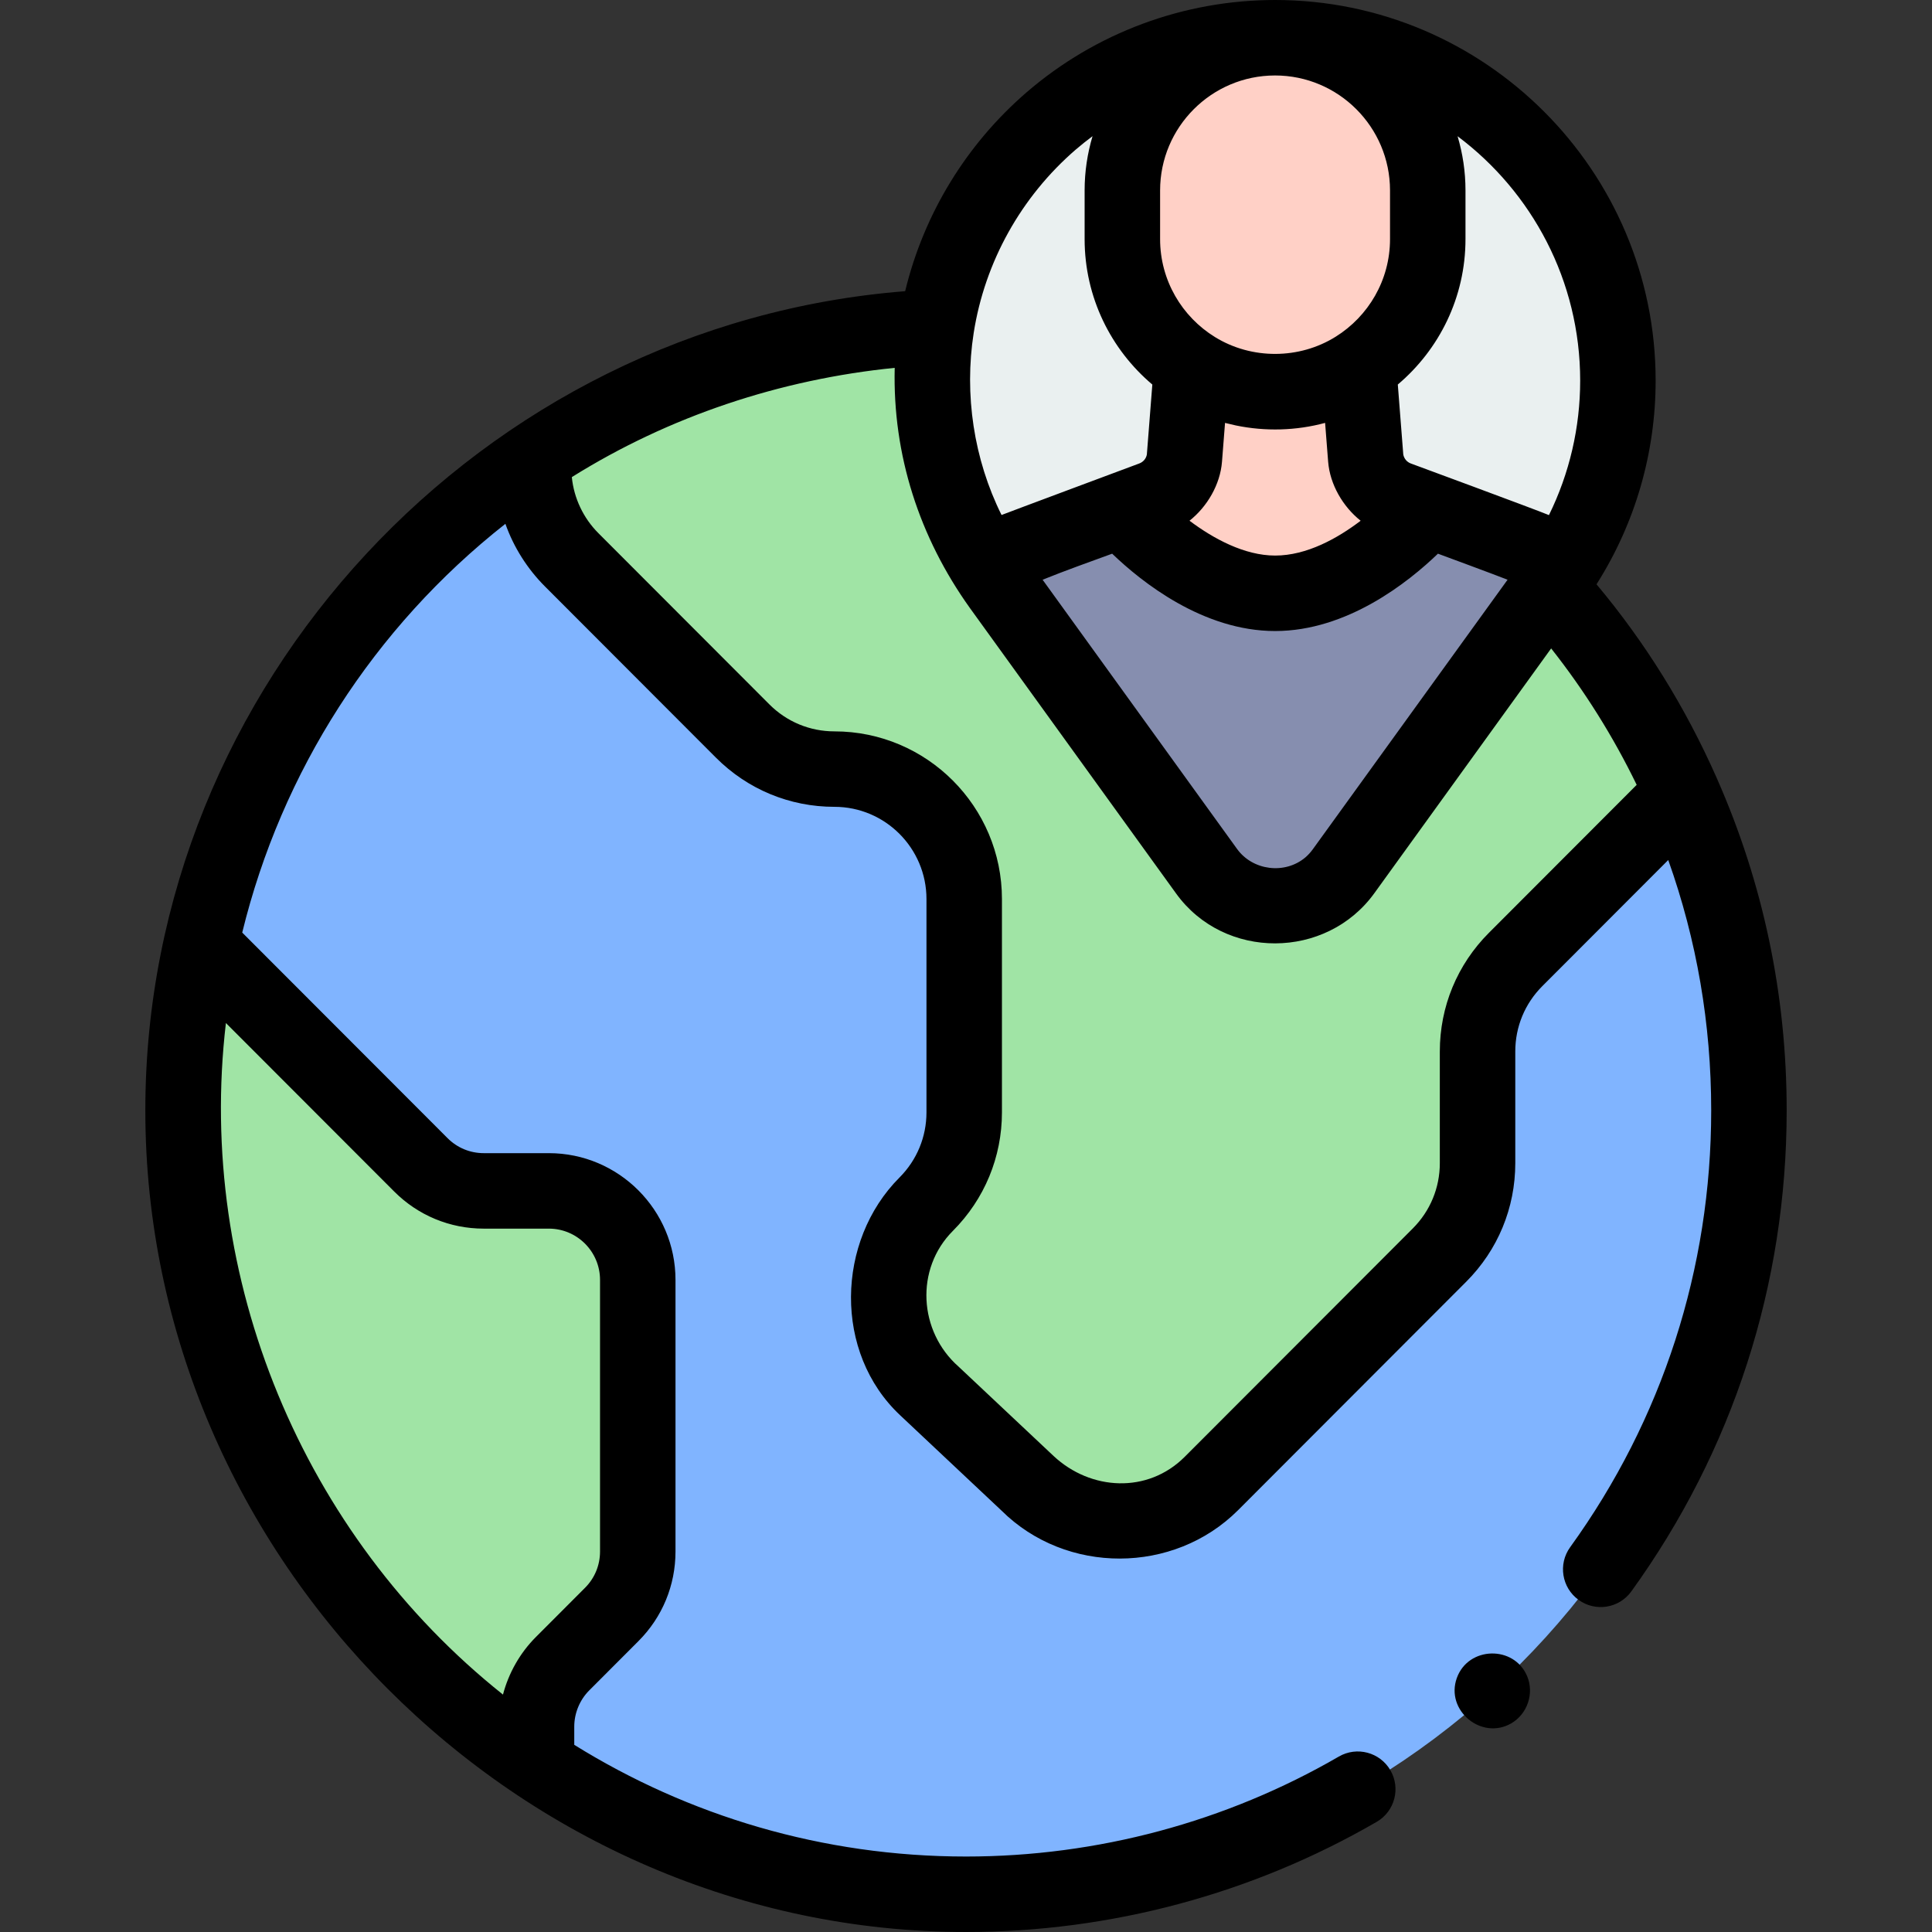 <svg id="Capa_1" enable-background="new 0 0 511.996 511.996" height="512" viewBox="0 0 511.996 511.996" width="512" xmlns="http://www.w3.org/2000/svg"><rect x="0" y="0" width="511.996" height="511.996" fill="#333333" stroke="none"/><g><g><path d="m395.485 141.341-25.004-9.112c-4.608-1.672-7.894-5.781-8.544-10.645l-1.904-24.347c-6.361 4.179-13.965 6.593-22.137 6.593-8.161 0-15.775-2.414-22.125-6.582l-1.904 24.336c-.638 4.864-3.935 8.973-8.555 10.645l-24.992 9.112c-7.722 2.806-19.298 7.874-19.298 7.874 1.779 2.821 4.227 6.182 3.488 5.173l.615.861 54.604 75.586c8.947 12.385 90.718-75.272 90.718-75.272 1.36-1.658 4.371-6.349 4.365-6.34.001.001-11.596-5.072-19.327-7.882z" fill="#ffd0c6"/></g><g><path d="m247.691 90.084c-2.397 20.598 2.277 41.588 13.332 59.131 0 0 11.576-5.068 19.298-7.874l24.992-9.112c4.62-1.672 7.917-5.781 8.555-10.645l1.904-24.336c6.35 4.167 13.965 6.582 22.125 6.582 8.172 0 15.776-2.414 22.137-6.593l1.904 24.347c.65 4.864 3.936 8.973 8.544 10.645l25.004 9.112c7.731 2.809 19.327 7.883 19.327 7.883 8.83-14.007 13.946-30.59 13.946-48.372 0-50.177-40.676-90.853-90.853-90.853-45.351 0-82.937 33.229-89.748 76.667-.059.001-.498 3.68-.467 3.418z" fill="#eaf0f0"/></g><g><path d="m445.749 210.11-44.106 44.166c-6.46 6.47-10.08 15.23-10.08 24.36v29.61c0 9.13-3.62 17.89-10.08 24.36l-60.459 60.539c-13.44 13.44-35.21 13.44-48.65 0l-26.921-25.319c-13.342-13.352-13.128-35.328 0-48.71 6.45-6.47 10.07-15.23 10.07-24.35v-56.51c0-19.02-15.4-34.44-34.39-34.44-9.12 0-17.87-3.63-24.32-10.09l-45.31-45.37c-6.46-6.46-10.08-15.22-10.08-24.35v-2.947c-55.991 37.206-92.91 100.888-92.91 173.207 0 114.72 92.9 207.73 207.49 207.73s207.48-93.01 207.48-207.73c0-29.957-6.333-58.431-17.734-84.156z" fill="#80b4ff"/></g><g><path d="m169.013 339.186v71.97c0 6.27-2.48 12.27-6.9 16.69l-13.03 13.05c-4.42 4.42-6.9 10.43-6.9 16.68v10.4c-56.42-37.13-93.67-101.07-93.67-173.71 0-15.1 1.61-29.82 4.67-44l58.35 58.42c4.42 4.43 10.41 6.91 16.67 6.91h17.25c13.01.001 23.56 10.57 23.56 23.59z" fill="#a0e4a5"/></g><g><path d="m337.899 103.827c-22.349 0-40.466-18.117-40.466-40.466v-12.895c0-22.349 18.117-40.466 40.466-40.466 22.349 0 40.466 18.117 40.466 40.466v12.894c.001 22.349-18.117 40.467-40.466 40.467z" fill="#ffd0c6"/></g><g><path d="m151.503 148.356 45.31 45.37c6.45 6.46 15.2 10.09 24.32 10.09 18.99 0 34.39 15.42 34.39 34.44v56.51c0 9.12-3.62 17.88-10.07 24.35-13.123 13.385-13.347 35.353 0 48.71l26.921 25.319c13.44 13.44 35.21 13.44 48.65 0l60.459-60.539c6.46-6.47 10.08-15.23 10.08-24.36v-29.61c0-9.13 3.62-17.89 10.08-24.36l44.106-44.166c-8.886-20.051-20.851-38.431-35.295-54.54l-54.461 75.372c-8.913 12.337-27.286 12.336-36.198-.002l-54.672-75.694c-7.678-10.753-13.339-22.507-16.091-35.483-2.572-10.205-2.307-26.395-.875-33.097-25.868 1.112-51.771 6.954-75.42 17.276-10.907 4.791-21.392 10.522-31.315 17.116v2.947c.001 9.132 3.621 17.891 10.081 24.351z" fill="#a0e4a5"/></g><g><path d="m395.522 141.338-17.157-6.252s-18.475 22.142-40.445 22.142-40.487-22.126-40.487-22.126l-17.115 6.236c-7.72 2.81-19.29 7.88-19.29 7.88 1.49 2.38 3.47 5.14 3.61 5.34l55.09 76.28c8.802 12.19 27.582 12.19 36.385 0l54.6-75.59.49-.69c.14-.2 2.12-2.96 3.61-5.34-.001 0-11.57-5.07-19.291-7.88z" fill="#868eaf"/></g><g><path d="m454.969 206.239c-.025-.06-.045-.12-.072-.18-8.276-18.704-18.962-35.896-31.812-51.218.051-.079.108-.167.156-.244.009-.014.02-.026.029-.04 10.132-16.071 15.487-34.643 15.487-53.704.002-55.611-45.24-100.853-100.851-100.853-.001 0-.002 0-.004 0-.001 0-.002 0-.003 0-.017 0-.035.001-.052.001-24.163.014-47.529 8.703-65.801 24.472-16.029 13.833-27.255 32.321-32.171 52.695-112.291 8.841-201.362 104.364-201.362 217.099 0 118.467 98.806 217.729 217.49 217.729 38.259 0 75.892-10.094 108.83-29.19 4.778-2.771 6.405-8.889 3.636-13.667-2.77-4.777-8.89-6.405-13.667-3.636-29.895 17.332-64.059 26.493-98.799 26.493-38.062 0-73.635-10.847-103.82-29.6v-4.82c0-3.582 1.447-7.085 3.977-9.614l13.025-13.044c6.338-6.338 9.828-14.776 9.828-23.762v-71.97c0-18.521-15.055-33.59-33.56-33.59h-17.25c-3.628 0-7.034-1.411-9.595-3.977l-54.415-54.479c10.41-42.599 34.756-80.781 69.743-108.324 2.196 6.222 5.827 11.941 10.49 16.606l45.31 45.369c8.386 8.398 19.535 13.024 31.396 13.024 13.449 0 24.391 10.964 24.391 24.44v56.51c0 6.523-2.54 12.663-7.144 17.281-16.828 16.839-17.533 46.461.222 63.062l26.817 25.222c17.116 16.993 45.629 16.924 62.682-.12l60.459-60.54c8.386-8.397 13.004-19.559 13.004-31.426v-29.609c0-6.531 2.541-12.673 7.156-17.294l33.379-33.425c7.56 21.212 11.385 43.467 11.385 66.349 0 41.888-12.927 81.919-37.384 115.765-3.234 4.476-2.228 10.728 2.249 13.962 4.477 3.235 10.728 2.228 13.962-2.249 26.936-37.275 41.173-81.357 41.173-127.478 0-30.626-6.23-60.24-18.514-88.026zm-350.515 109.511c6.336 6.35 14.771 9.847 23.749 9.847h17.25c7.477 0 13.56 6.097 13.56 13.59v71.97c0 3.643-1.41 7.059-3.976 9.625l-13.025 13.044c-4.214 4.214-7.212 9.526-8.72 15.253-53.145-42.317-81.357-110.485-73.425-177.969zm233.449-295.75c16.797.002 30.463 13.668 30.463 30.466v12.894c0 10.899-5.757 20.475-14.385 25.86-9.658 6.052-22.291 6.094-31.994.107-8.722-5.365-14.552-14.997-14.552-25.967v-12.894c0-16.781 13.639-30.436 30.414-30.465.017 0 .035-.001.054-.001zm8.049 207.203c-5.426 4.602-13.964 3.531-18.117-2.221l-51.539-71.351c6.087-2.453 12.268-4.652 18.433-6.9 7.831 7.529 24.091 20.497 43.191 20.497 19.092 0 35.322-12.96 43.147-20.499 0 0 15.887 5.863 18.45 6.904l-51.629 71.453c-.572.791-1.223 1.497-1.936 2.117zm-18.439-114.457c7.783 1.614 15.973 1.403 23.65-.679l.805 10.296c.484 6.037 3.918 11.914 8.615 15.637-6.073 4.622-14.239 9.228-22.663 9.228-8.115 0-16.344-4.467-22.692-9.233 4.697-3.718 8.135-9.594 8.61-15.631l.805-10.292c.957.225 1.913.45 2.87.674zm91.246-11.893c0 12.438-2.841 24.611-8.275 35.653-3.68-1.531-36.592-13.677-36.592-13.677-1.045-.379-1.803-1.285-2.013-2.389l-1.449-18.539c10.959-9.264 17.936-23.099 17.936-38.54v-12.895c0-4.991-.739-9.811-2.095-14.367 19.709 14.758 32.488 38.292 32.488 64.754zm-133.646-61.239c1.431-1.235 2.912-2.399 4.418-3.525-1.358 4.559-2.098 9.382-2.098 14.376v12.895c0 15.444 6.98 29.282 17.944 38.546l-1.451 18.548c-.203 1.09-.964 1.99-2.038 2.378 0 0-35.432 13.213-36.468 13.644-7.363-14.781-9.934-31.951-7.382-48.261 2.95-18.818 12.566-36.078 27.075-48.601zm96.45 239.023v29.609c0 6.53-2.542 12.673-7.156 17.294l-60.454 60.534c-9.826 9.826-24.937 8.934-34.728-.213l-25.205-23.705c-10.562-9.308-11.585-25.872-1.485-35.979 8.376-8.401 12.988-19.557 12.988-31.41v-56.51c0-24.505-19.913-44.44-44.391-44.44-6.513 0-12.636-2.541-17.243-7.156l-45.311-45.37c-3.97-3.97-6.492-9.266-7.038-14.856 25.831-16.147 55.278-25.919 85.565-28.954-.566 23.078 6.53 44.908 19.91 63.622l54.673 75.694c12.771 17.681 39.777 17.557 52.53-.103l46.849-64.86c8.836 11.184 16.442 23.334 22.667 36.156l-39.167 39.221c-8.385 8.396-13.004 19.558-13.004 31.426z"/><path d="m404.718 444.228c-3.446-8.265-15.615-7.986-18.646.456-3.087 8.597 6.537 16.56 14.403 12.031 4.286-2.468 6.146-7.916 4.243-12.487z"/></g></g></svg>